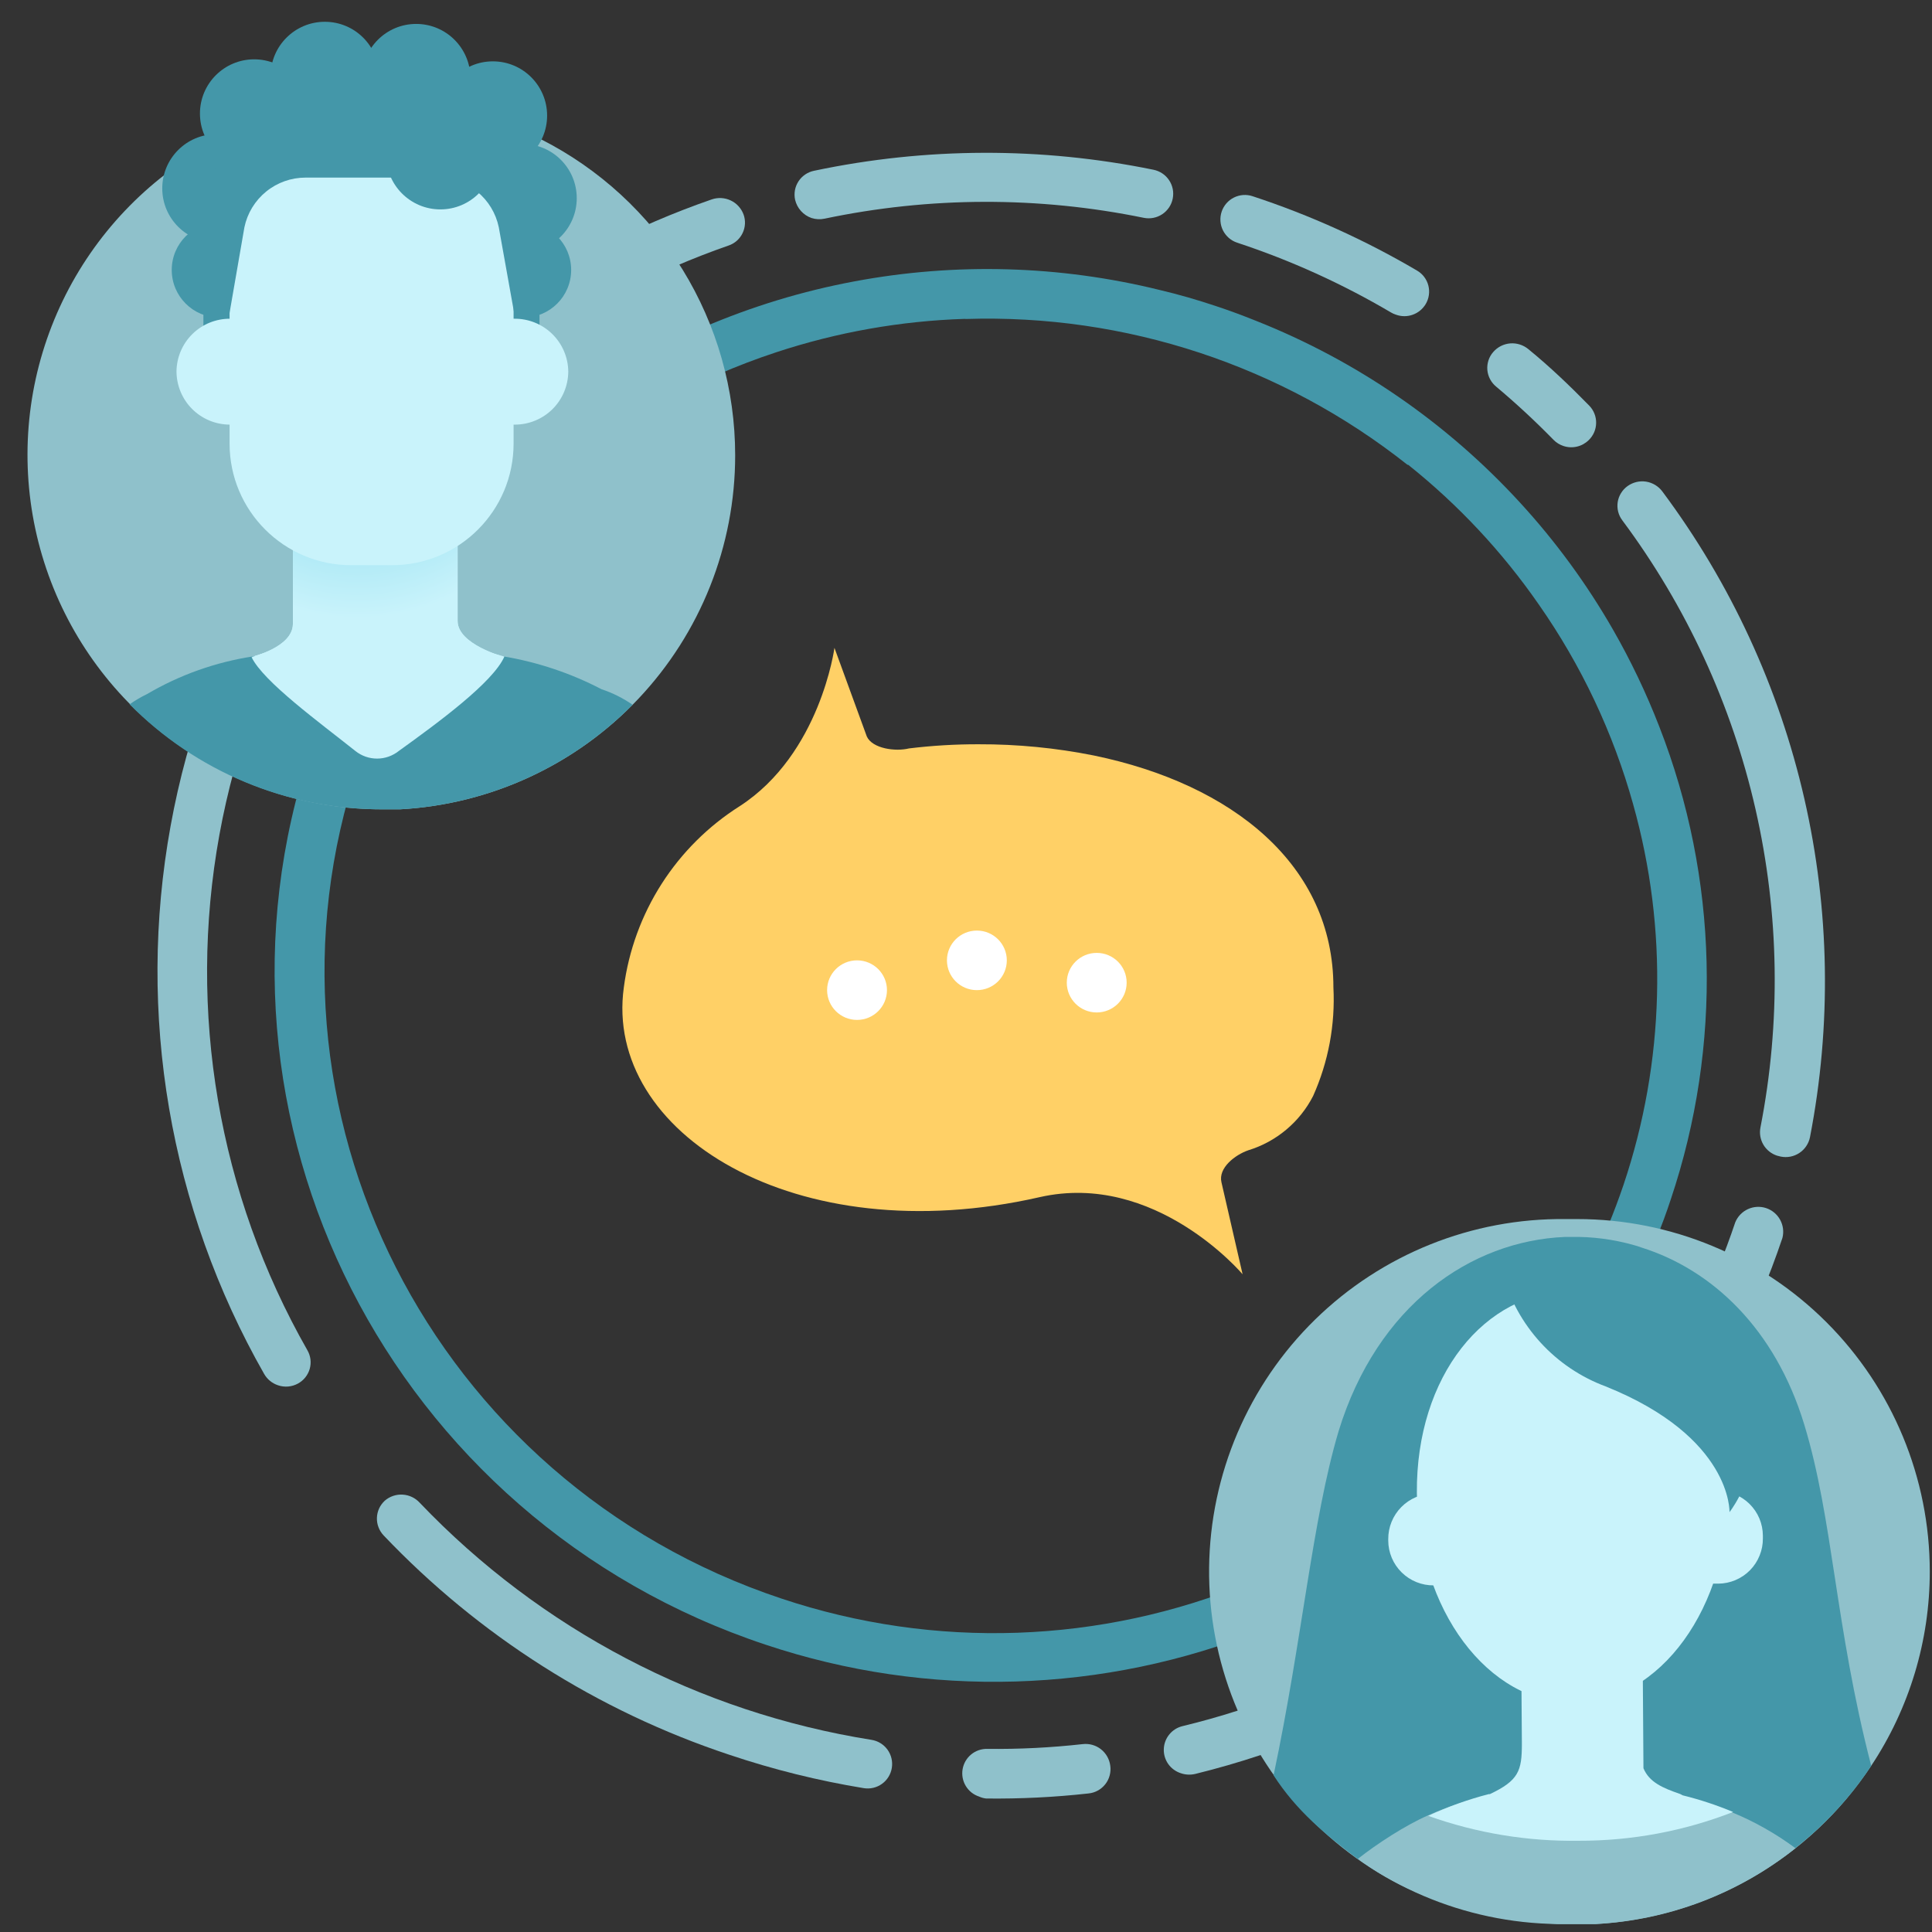 <svg width="65" height="65" viewBox="0 0 65 65" fill="none" xmlns="http://www.w3.org/2000/svg">
<rect x="0" y="0" width="65" height="65" fill="#333333" stroke="none"/>
<path d="M55.828 24.454C55.39 23.325 54.868 22.23 54.265 21.179C53.384 19.644 52.335 18.212 51.138 16.908V16.908C48.68 14.227 45.645 12.137 42.263 10.796C41.799 10.609 41.366 10.449 40.903 10.296C40.281 10.088 39.665 9.909 39.021 9.757C35.657 8.927 32.154 8.828 28.748 9.466V9.466C27.002 9.792 25.297 10.31 23.664 11.012V11.012C22.297 11.599 20.988 12.312 19.753 13.141C15.397 16.024 12.126 20.277 10.458 25.227C6.289 37.647 13.157 51.151 25.765 55.336C31.219 57.156 37.142 56.979 42.477 54.838C42.293 54.318 42.151 53.783 42.052 53.24C37.038 55.309 31.446 55.502 26.3 53.785C14.553 49.879 8.174 37.308 12.054 25.753C13.343 21.905 15.678 18.492 18.797 15.896C20.963 14.102 23.446 12.73 26.117 11.851V11.851C28.167 11.175 30.303 10.797 32.459 10.728L32.488 10.732C37.866 10.558 43.132 12.295 47.351 15.636C47.351 15.636 47.351 15.636 47.38 15.64C49.065 16.985 50.545 18.568 51.773 20.34C53.202 22.384 54.275 24.655 54.945 27.058C56.127 31.262 56.014 35.725 54.621 39.864C54.462 40.332 54.289 40.797 54.096 41.26C54.613 41.349 55.121 41.478 55.618 41.645C55.655 41.645 55.692 41.65 55.728 41.659C55.907 41.229 56.066 40.795 56.212 40.351C57.95 35.17 57.813 29.545 55.828 24.454V24.454Z" fill="#4497A9"/>
<path d="M20.285 9.828C20.096 9.755 19.941 9.614 19.849 9.434C19.797 9.338 19.765 9.234 19.754 9.126C19.744 9.018 19.755 8.909 19.787 8.805C19.819 8.701 19.872 8.605 19.942 8.522C20.012 8.439 20.098 8.371 20.194 8.322C21.404 7.694 22.657 7.155 23.945 6.709C24.154 6.637 24.383 6.649 24.584 6.744C24.784 6.838 24.939 7.008 25.016 7.215C25.053 7.317 25.069 7.426 25.063 7.534C25.057 7.642 25.03 7.748 24.982 7.846C24.935 7.943 24.869 8.03 24.787 8.102C24.706 8.173 24.611 8.228 24.508 8.262C23.297 8.684 22.118 9.192 20.98 9.782C20.874 9.839 20.757 9.873 20.637 9.881C20.517 9.889 20.397 9.871 20.285 9.828V9.828Z" fill="#8FC1CB"/>
<path d="M27.304 7.335C27.167 7.288 27.045 7.207 26.948 7.099C26.851 6.992 26.783 6.861 26.75 6.72C26.727 6.614 26.726 6.504 26.745 6.397C26.765 6.291 26.806 6.189 26.866 6.098C26.925 6.007 27.003 5.929 27.093 5.869C27.183 5.808 27.284 5.766 27.39 5.745C31.154 4.951 35.04 4.94 38.808 5.711C38.915 5.733 39.016 5.775 39.106 5.835C39.196 5.895 39.273 5.973 39.333 6.063C39.393 6.153 39.435 6.254 39.456 6.36C39.477 6.466 39.476 6.576 39.455 6.682C39.434 6.788 39.392 6.889 39.332 6.979C39.271 7.069 39.194 7.146 39.104 7.206C39.014 7.266 38.913 7.308 38.806 7.329C38.7 7.35 38.591 7.35 38.484 7.329C34.939 6.602 31.282 6.612 27.741 7.357C27.596 7.388 27.445 7.38 27.304 7.335V7.335Z" fill="#8FC1CB"/>
<path d="M46.962 10.586C46.904 10.568 46.849 10.542 46.796 10.511C45.16 9.546 43.425 8.759 41.621 8.164C41.519 8.13 41.424 8.076 41.342 8.005C41.261 7.934 41.194 7.847 41.145 7.751C41.097 7.654 41.068 7.549 41.061 7.441C41.053 7.333 41.067 7.224 41.101 7.122C41.135 7.019 41.19 6.924 41.26 6.843C41.331 6.761 41.418 6.694 41.514 6.646C41.611 6.598 41.717 6.569 41.824 6.561C41.932 6.554 42.041 6.567 42.143 6.602C44.071 7.236 45.925 8.074 47.674 9.103C47.767 9.157 47.849 9.229 47.915 9.316C47.98 9.402 48.028 9.5 48.055 9.605C48.082 9.71 48.088 9.819 48.073 9.926C48.058 10.034 48.021 10.137 47.966 10.23C47.866 10.397 47.712 10.524 47.528 10.589C47.345 10.655 47.145 10.653 46.962 10.586Z" fill="#8FC1CB"/>
<path d="M52.603 15.006C52.475 14.964 52.358 14.892 52.264 14.795C51.657 14.174 51.009 13.572 50.34 13.011C50.255 12.942 50.184 12.856 50.133 12.759C50.081 12.663 50.05 12.556 50.04 12.447C50.031 12.338 50.044 12.228 50.078 12.123C50.112 12.019 50.167 11.923 50.24 11.841C50.385 11.674 50.59 11.571 50.81 11.553C51.03 11.536 51.249 11.605 51.419 11.746C52.134 12.328 52.819 12.984 53.465 13.644C53.541 13.721 53.601 13.813 53.641 13.913C53.682 14.014 53.702 14.121 53.7 14.23C53.699 14.338 53.676 14.445 53.633 14.545C53.59 14.644 53.527 14.734 53.449 14.809C53.34 14.916 53.203 14.992 53.054 15.026C52.904 15.061 52.749 15.054 52.603 15.006Z" fill="#8FC1CB"/>
<path d="M59.788 38.881C59.595 38.819 59.431 38.688 59.328 38.514C59.225 38.339 59.189 38.133 59.228 37.934C59.92 34.393 59.864 30.746 59.063 27.228C58.263 23.71 56.736 20.398 54.58 17.505C54.515 17.418 54.467 17.319 54.441 17.214C54.414 17.108 54.41 16.998 54.426 16.891C54.443 16.783 54.481 16.68 54.539 16.588C54.596 16.495 54.671 16.415 54.76 16.352C54.94 16.224 55.163 16.17 55.381 16.204C55.599 16.239 55.796 16.357 55.928 16.535C58.223 19.611 59.851 23.133 60.706 26.875C61.561 30.617 61.625 34.496 60.894 38.264C60.849 38.48 60.721 38.67 60.536 38.791C60.352 38.913 60.127 38.956 59.911 38.912L59.788 38.881Z" fill="#8FC1CB"/>
<path d="M59.968 41.648C59.744 42.312 59.496 42.973 59.222 43.615C59.21 43.643 59.195 43.669 59.178 43.693C58.746 43.319 58.284 42.983 57.796 42.687C58.009 42.178 58.205 41.647 58.381 41.123C58.462 40.927 58.614 40.768 58.806 40.68C58.999 40.591 59.218 40.579 59.419 40.645C59.621 40.712 59.789 40.853 59.891 41.039C59.993 41.225 60.02 41.443 59.968 41.648V41.648Z" fill="#8FC1CB"/>
<path d="M43.468 56.891C43.773 57.376 44.118 57.834 44.499 58.261C43.11 58.846 41.677 59.322 40.213 59.682C40.052 59.72 39.884 59.712 39.728 59.658C39.557 59.603 39.408 59.495 39.304 59.348C39.201 59.201 39.148 59.024 39.155 58.845C39.161 58.665 39.226 58.492 39.34 58.353C39.453 58.214 39.609 58.116 39.784 58.074C41.039 57.77 42.271 57.375 43.468 56.891V56.891Z" fill="#8FC1CB"/>
<path d="M32.942 60.444C32.754 60.383 32.595 60.257 32.493 60.088C32.391 59.92 32.353 59.72 32.385 59.526C32.418 59.331 32.519 59.155 32.67 59.029C32.822 58.903 33.013 58.836 33.21 58.839C34.284 58.852 35.357 58.798 36.424 58.679C36.644 58.653 36.865 58.714 37.039 58.85C37.213 58.987 37.326 59.186 37.354 59.406C37.37 59.516 37.362 59.628 37.333 59.735C37.304 59.843 37.254 59.943 37.185 60.03C37.116 60.117 37.03 60.19 36.932 60.243C36.835 60.296 36.727 60.329 36.617 60.339C35.475 60.466 34.326 60.522 33.177 60.509C33.096 60.5 33.016 60.478 32.942 60.444V60.444Z" fill="#8FC1CB"/>
<path d="M24.534 59.036C20.111 57.568 16.117 55.033 12.905 51.656C12.831 51.577 12.772 51.484 12.734 51.382C12.695 51.281 12.677 51.173 12.681 51.064C12.685 50.955 12.71 50.849 12.755 50.75C12.801 50.651 12.866 50.563 12.946 50.489C13.112 50.345 13.329 50.271 13.549 50.285C13.769 50.298 13.975 50.397 14.123 50.56C18.179 54.81 23.518 57.612 29.32 58.535C29.536 58.569 29.729 58.687 29.858 58.864C29.986 59.041 30.039 59.261 30.005 59.477C29.971 59.692 29.853 59.886 29.676 60.014C29.5 60.142 29.279 60.195 29.064 60.161C27.526 59.909 26.011 59.533 24.534 59.036V59.036Z" fill="#8FC1CB"/>
<path d="M9.353 46.606C9.155 46.541 8.989 46.404 8.886 46.223C5.705 40.639 4.59 34.114 5.739 27.791C6.887 21.468 10.224 15.751 15.166 11.642C15.336 11.501 15.555 11.432 15.775 11.451C15.996 11.47 16.2 11.575 16.344 11.743C16.415 11.825 16.469 11.92 16.503 12.023C16.537 12.126 16.55 12.234 16.541 12.342C16.532 12.45 16.502 12.556 16.452 12.652C16.402 12.748 16.334 12.833 16.25 12.902C11.602 16.766 8.462 22.143 7.381 28.09C6.301 34.038 7.349 40.176 10.342 45.428C10.397 45.522 10.431 45.626 10.445 45.733C10.458 45.841 10.45 45.95 10.42 46.055C10.39 46.159 10.34 46.256 10.272 46.341C10.204 46.426 10.12 46.496 10.025 46.548C9.923 46.604 9.811 46.638 9.695 46.648C9.58 46.658 9.463 46.644 9.353 46.606Z" fill="#8FC1CB"/>
<path d="M24.889 27.121C27.6 25.364 28.074 21.796 28.074 21.796L29.163 24.778C29.352 25.19 30.131 25.291 30.581 25.18C31.359 25.085 32.141 25.038 32.924 25.04C34.224 25.036 35.522 25.162 36.797 25.417C41.487 26.385 44.861 29.115 44.861 33.22C44.926 34.475 44.692 35.727 44.178 36.874C43.955 37.309 43.648 37.694 43.273 38.007C42.9 38.32 42.467 38.556 42 38.699C41.55 38.854 40.979 39.295 41.095 39.779L41.806 42.872C41.806 42.872 38.873 39.392 34.977 40.277C26.748 42.151 20.31 38.109 20.988 33.22C21.151 31.98 21.586 30.79 22.26 29.736C22.934 28.683 23.832 27.79 24.889 27.121Z" fill="#FFD066"/>
<path d="M28.834 34.314C29.39 34.314 29.841 33.865 29.841 33.312C29.841 32.759 29.39 32.31 28.834 32.31C28.278 32.31 27.827 32.759 27.827 33.312C27.827 33.865 28.278 34.314 28.834 34.314Z" fill="white"/>
<path d="M32.866 33.312C33.422 33.312 33.873 32.864 33.873 32.31C33.873 31.757 33.422 31.308 32.866 31.308C32.31 31.308 31.859 31.757 31.859 32.31C31.859 32.864 32.31 33.312 32.866 33.312Z" fill="white"/>
<path d="M36.898 34.063C37.454 34.063 37.905 33.614 37.905 33.061C37.905 32.507 37.454 32.059 36.898 32.059C36.342 32.059 35.891 32.507 35.891 33.061C35.891 33.614 36.342 34.063 36.898 34.063Z" fill="white"/>
<path d="M24.734 15.317C24.735 18.367 23.566 21.303 21.47 23.518C19.373 25.734 16.506 27.062 13.46 27.229C13.252 27.229 13.049 27.229 12.841 27.229C10.351 27.227 7.924 26.445 5.901 24.994C3.878 23.543 2.359 21.495 1.559 19.138C0.758 16.78 0.715 14.231 1.436 11.848C2.158 9.465 3.606 7.367 5.58 5.849C6.061 5.472 6.573 5.135 7.11 4.842C7.303 4.736 7.502 4.634 7.705 4.537C7.831 4.474 7.961 4.411 8.092 4.358C8.383 4.228 8.68 4.113 8.983 4.014C9.205 3.932 9.433 3.864 9.665 3.801C9.898 3.738 10.149 3.666 10.425 3.617C10.701 3.569 11.064 3.496 11.393 3.458C11.71 3.419 12.028 3.398 12.347 3.395C12.416 3.387 12.486 3.387 12.555 3.395C12.639 3.39 12.723 3.39 12.807 3.395C13.292 3.394 13.777 3.425 14.259 3.487C14.433 3.487 14.603 3.53 14.772 3.564C15.008 3.597 15.242 3.642 15.474 3.7C15.619 3.734 15.769 3.767 15.909 3.811H15.963C16.195 3.874 16.423 3.942 16.645 4.024C17.178 4.201 17.697 4.421 18.194 4.682C20.161 5.677 21.814 7.197 22.968 9.075C24.122 10.952 24.734 13.113 24.734 15.317V15.317Z" fill="#8FC1CB"/>
<path d="M7.381 10.684C8.265 10.684 8.983 9.967 8.983 9.082C8.983 8.197 8.265 7.48 7.381 7.48C6.496 7.48 5.778 8.197 5.778 9.082C5.778 9.967 6.496 10.684 7.381 10.684Z" fill="#4497A9"/>
<path d="M10.929 4.382C11.937 4.382 12.754 3.565 12.754 2.557C12.754 1.55 11.937 0.733 10.929 0.733C9.921 0.733 9.104 1.55 9.104 2.557C9.104 3.565 9.921 4.382 10.929 4.382Z" fill="#4497A9"/>
<path d="M8.552 5.646C9.56 5.646 10.377 4.828 10.377 3.821C10.377 2.813 9.56 1.996 8.552 1.996C7.544 1.996 6.727 2.813 6.727 3.821C6.727 4.828 7.544 5.646 8.552 5.646Z" fill="#4497A9"/>
<path d="M7.284 8.163C8.292 8.163 9.109 7.346 9.109 6.338C9.109 5.33 8.292 4.513 7.284 4.513C6.276 4.513 5.459 5.33 5.459 6.338C5.459 7.346 6.276 8.163 7.284 8.163Z" fill="#4497A9"/>
<path d="M17.613 10.684C18.498 10.684 19.216 9.967 19.216 9.082C19.216 8.197 18.498 7.48 17.613 7.48C16.729 7.48 16.011 8.197 16.011 9.082C16.011 9.967 16.729 10.684 17.613 10.684Z" fill="#4497A9"/>
<path d="M14.002 4.455C15.01 4.455 15.827 3.638 15.827 2.63C15.827 1.622 15.01 0.805 14.002 0.805C12.995 0.805 12.178 1.622 12.178 2.63C12.178 3.638 12.995 4.455 14.002 4.455Z" fill="#4497A9"/>
<path d="M16.582 5.713C17.59 5.713 18.407 4.896 18.407 3.889C18.407 2.881 17.59 2.064 16.582 2.064C15.575 2.064 14.757 2.881 14.757 3.889C14.757 4.896 15.575 5.713 16.582 5.713Z" fill="#4497A9"/>
<path d="M17.579 8.492C18.587 8.492 19.404 7.675 19.404 6.667C19.404 5.659 18.587 4.842 17.579 4.842C16.572 4.842 15.755 5.659 15.755 6.667C15.755 7.675 16.572 8.492 17.579 8.492Z" fill="#4497A9"/>
<path d="M12.119 2.427H12.889C13.58 2.426 14.264 2.562 14.902 2.826C15.541 3.089 16.121 3.477 16.609 3.965C17.098 4.453 17.486 5.033 17.75 5.671C18.015 6.309 18.151 6.993 18.151 7.684V11.203C18.151 11.5 18.092 11.795 17.978 12.07C17.863 12.345 17.696 12.594 17.485 12.804C17.274 13.014 17.024 13.181 16.748 13.294C16.473 13.407 16.178 13.464 15.88 13.463H9.104C8.504 13.463 7.929 13.225 7.505 12.801C7.081 12.377 6.843 11.802 6.843 11.203V7.684C6.843 6.992 6.98 6.306 7.245 5.667C7.511 5.028 7.9 4.448 8.39 3.96C8.88 3.471 9.462 3.084 10.102 2.821C10.742 2.558 11.428 2.424 12.119 2.427V2.427Z" fill="#4497A9"/>
<path d="M15.396 13.671H9.854V20.99C9.854 21.779 8.46 22.103 8.46 22.103H16.97C16.97 22.103 15.396 21.687 15.396 20.893V13.671Z" fill="#C9F3FB"/>
<path d="M15.396 13.671H9.854V20.99C9.854 21.779 8.46 22.103 8.46 22.103H16.97C16.97 22.103 15.396 21.687 15.396 20.893V13.671Z" fill="url(#paint0_radial)"/>
<path d="M5.938 12.5C5.941 12.973 6.13 13.426 6.464 13.76C6.798 14.094 7.251 14.283 7.724 14.286H8.726C9.627 14.189 9.525 13.434 9.53 12.509C9.535 11.585 9.656 10.835 8.77 10.723C8.697 10.723 7.802 10.723 7.744 10.723C7.508 10.722 7.275 10.766 7.057 10.854C6.839 10.942 6.641 11.073 6.473 11.238C6.305 11.403 6.172 11.599 6.08 11.816C5.988 12.032 5.94 12.265 5.938 12.5V12.5Z" fill="#C9F3FB"/>
<path d="M13.189 4.45H11.815C9.556 4.45 7.724 6.281 7.724 8.54V14.925C7.724 17.184 9.556 19.015 11.815 19.015H13.189C15.448 19.015 17.279 17.184 17.279 14.925V8.54C17.279 6.281 15.448 4.45 13.189 4.45Z" fill="#C9F3FB"/>
<path d="M19.119 12.5C19.116 12.973 18.927 13.426 18.593 13.76C18.258 14.094 17.805 14.283 17.333 14.286H16.331C15.43 14.189 15.532 13.434 15.527 12.509C15.522 11.585 15.401 10.835 16.287 10.723C16.36 10.723 17.255 10.723 17.313 10.723C17.788 10.721 18.244 10.906 18.582 11.239C18.921 11.572 19.114 12.025 19.119 12.5V12.5Z" fill="#C9F3FB"/>
<path d="M15.711 3.477H9.293L7.293 6.512L7.69 10.719L8.223 7.645C8.322 7.173 8.58 6.749 8.955 6.445C9.33 6.14 9.797 5.975 10.28 5.975H14.728C15.21 5.975 15.678 6.141 16.051 6.445C16.425 6.749 16.683 7.173 16.781 7.645L17.332 10.719L17.734 6.512L15.711 3.477Z" fill="#4497A9"/>
<path d="M14.816 7.045C15.823 7.045 16.64 6.228 16.64 5.22C16.64 4.212 15.823 3.395 14.816 3.395C13.808 3.395 12.991 4.212 12.991 5.22C12.991 6.228 13.808 7.045 14.816 7.045Z" fill="#4497A9"/>
<path d="M21.282 23.71C19.201 25.813 16.414 27.067 13.46 27.229C13.252 27.229 13.049 27.229 12.841 27.229C11.264 27.231 9.702 26.92 8.246 26.313C6.79 25.706 5.469 24.817 4.36 23.696C4.546 23.566 4.742 23.451 4.946 23.352C6.044 22.707 7.254 22.276 8.513 22.084H8.557C9.607 21.903 10.671 21.816 11.737 21.823H13.944C14.949 21.819 15.952 21.907 16.94 22.084C18.09 22.277 19.203 22.649 20.237 23.188C20.608 23.311 20.96 23.487 21.282 23.71Z" fill="#4497A9"/>
<path d="M16.97 22.089C16.592 22.955 14.738 24.315 13.412 25.269C13.205 25.433 12.95 25.522 12.686 25.522C12.422 25.522 12.166 25.433 11.96 25.269C10.745 24.301 8.871 22.941 8.465 22.113C9.854 21.571 12.821 21.411 12.821 21.411C14.226 21.471 15.619 21.699 16.97 22.089V22.089Z" fill="#C9F3FB"/>
<path d="M64.925 52.873C64.926 55.198 64.24 57.471 62.955 59.408C61.931 60.958 60.558 62.246 58.947 63.171C57.336 64.096 55.531 64.63 53.676 64.732C53.473 64.732 53.269 64.732 53.066 64.732C52.843 64.732 52.626 64.732 52.408 64.732C49.263 64.698 46.26 63.415 44.06 61.167C41.861 58.918 40.645 55.888 40.679 52.743C40.714 49.597 41.997 46.595 44.245 44.395C46.494 42.196 49.524 40.98 52.669 41.014H53.066C56.211 41.014 59.228 42.264 61.452 44.488C63.676 46.712 64.925 49.728 64.925 52.873V52.873Z" fill="#8FC1CB"/>
<path d="M62.955 59.408C62.258 60.463 61.395 61.398 60.399 62.177C59.748 61.693 59.039 61.291 58.289 60.981C56.683 60.322 54.961 59.992 53.226 60.013C51.445 60.013 49.684 60.386 48.056 61.107C47.31 61.434 46.376 62.081 45.737 62.587C44.604 61.74 43.613 60.917 42.848 59.728C43.816 55.154 44.145 51.15 45.036 48.149C46.338 43.914 49.479 41.745 52.659 41.615H52.853C53.569 41.602 54.284 41.695 54.973 41.891C55.06 41.914 55.146 41.941 55.23 41.973C57.611 42.723 59.722 44.712 60.699 47.917C61.677 51.121 61.73 54.679 62.955 59.408Z" fill="#4497A9"/>
<path d="M60.399 62.186C58.479 63.716 56.128 64.606 53.676 64.733C53.473 64.733 53.269 64.733 53.066 64.733C52.843 64.733 52.626 64.733 52.408 64.733C50.077 64.609 47.554 63.937 45.687 62.537C46.326 62.031 47.294 61.404 48.04 61.078C49.668 60.356 51.445 60.047 53.226 60.047C54.961 60.026 56.683 60.355 58.289 61.015C59.038 61.317 59.747 61.711 60.399 62.186Z" fill="#8FC1CB"/>
<path d="M49.266 53.338H48.24C48.04 53.341 47.841 53.303 47.656 53.229C47.47 53.154 47.301 53.043 47.158 52.903C47.015 52.762 46.902 52.595 46.824 52.411C46.747 52.226 46.706 52.028 46.706 51.828V51.784C46.703 51.381 46.861 50.992 47.144 50.705C47.427 50.417 47.812 50.254 48.216 50.25H49.242C49.374 50.248 49.505 50.273 49.627 50.323C49.749 50.372 49.86 50.446 49.953 50.538C50.047 50.631 50.121 50.742 50.172 50.863C50.223 50.985 50.249 51.115 50.249 51.247V52.331C50.25 52.594 50.148 52.848 49.964 53.036C49.78 53.224 49.529 53.333 49.266 53.338V53.338Z" fill="#C9F3FB"/>
<path d="M56.764 53.28H57.81C58.008 53.279 58.205 53.238 58.388 53.161C58.571 53.083 58.737 52.971 58.877 52.829C59.016 52.687 59.126 52.52 59.2 52.335C59.275 52.151 59.312 51.954 59.31 51.755V51.663C59.309 51.465 59.269 51.269 59.192 51.086C59.115 50.903 59.002 50.737 58.861 50.598C58.72 50.459 58.553 50.349 58.369 50.274C58.185 50.199 57.989 50.161 57.79 50.163H56.745C56.615 50.163 56.487 50.188 56.367 50.239C56.248 50.289 56.14 50.363 56.05 50.456C55.959 50.549 55.889 50.66 55.842 50.78C55.795 50.901 55.773 51.03 55.777 51.16V52.268C55.771 52.401 55.792 52.533 55.839 52.657C55.886 52.781 55.959 52.893 56.051 52.988C56.144 53.083 56.255 53.158 56.377 53.208C56.5 53.258 56.632 53.283 56.764 53.28V53.28Z" fill="#C9F3FB"/>
<path d="M56.609 60.401L56.527 60.357C55.936 60.154 55.486 59.96 55.292 59.49L55.264 55.405H55.191V54.616L51.173 54.65L51.202 58.668C51.202 59.578 51.096 59.902 50.123 60.362H50.084C49.386 60.542 48.705 60.787 48.051 61.093C49.677 61.673 51.393 61.957 53.119 61.93C54.894 61.935 56.654 61.607 58.308 60.962C57.757 60.732 57.189 60.544 56.609 60.401Z" fill="url(#paint1_radial)"/>
<path d="M58.148 50.143C58.178 54.074 55.854 57.278 52.959 57.297C50.065 57.317 47.698 54.151 47.669 50.221C47.64 46.29 49.963 43.444 52.858 43.444C55.752 43.444 58.148 46.213 58.148 50.143Z" fill="#C9F3FB"/>
<path d="M50.554 42.849C50.788 43.711 51.224 44.506 51.827 45.166C52.43 45.826 53.182 46.333 54.02 46.644C58.284 48.357 58.187 50.874 58.187 50.874C58.187 50.874 60.569 47.907 57.664 44.025C54.697 40.046 50.554 42.849 50.554 42.849Z" fill="#4497A9"/>
<defs>
<radialGradient id="paint0_radial" cx="0" cy="0" r="1" gradientUnits="userSpaceOnUse" gradientTransform="translate(12.027 13.497) scale(7.929)">
<stop offset="0.03" stop-color="#73D3E9"/>
<stop offset="0.92" stop-color="#C9F3FB"/>
</radialGradient>
<radialGradient id="paint1_radial" cx="0" cy="0" r="1" gradientUnits="userSpaceOnUse" gradientTransform="translate(1278.99 828.539) scale(161.957 115.514)">
<stop offset="0.03" stop-color="#73D3E9"/>
<stop offset="0.92" stop-color="#C9F3FB"/>
</radialGradient>
</defs>
</svg>
